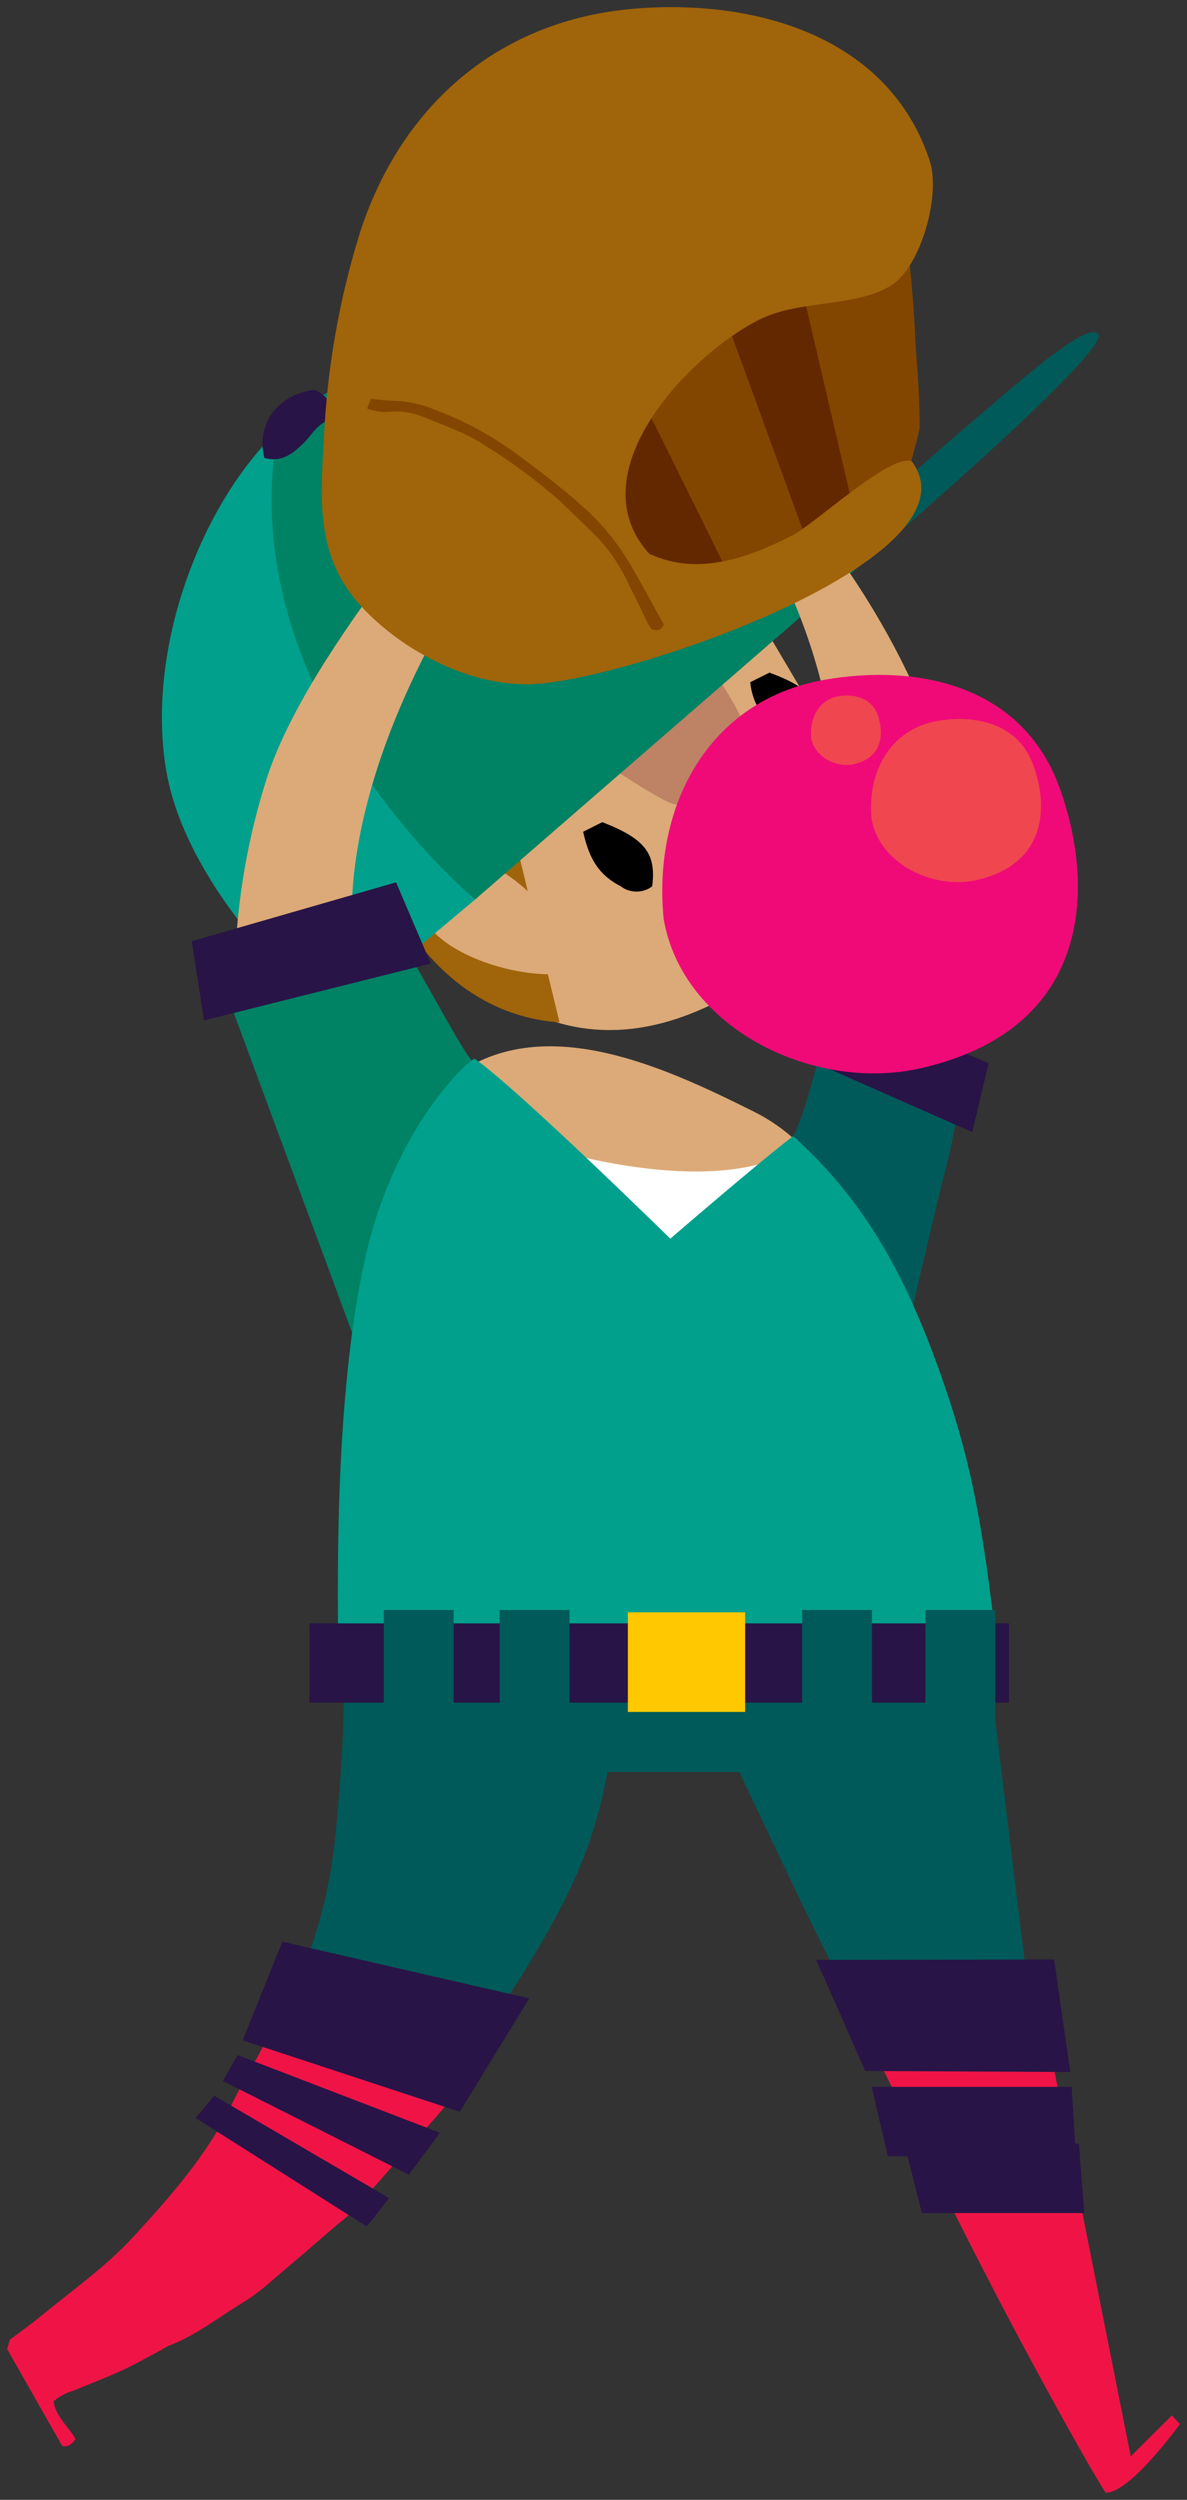 <svg xmlns="http://www.w3.org/2000/svg" xmlns:xlink="http://www.w3.org/1999/xlink" version="1.1" width="83.141" height="174.951" viewBox="-0.272 -0.208 83.141 174.951">
  <rect x="-0.272" y="-0.208" width="83.141" height="174.951" fill="#333333" stroke="none"/>
  <!-- Exported by Scratch - http://scratch.mit.edu/ -->
  <g id="ID0.7797210616990924">
    <g id="Page-1">
      <g id="outfielder-c-[baseball,sports,people,alex-eben-meyer]">
        <g id="Face">
          <path id="Shape" fill="#DCAA78" stroke="none" stroke-width="1" d="M 28.038 61.807 C 28.76 63.004 35.599 75.965 48.504 70.574 C 60.528 65.561 59.169 55.519 56.997 49.992 L 49.669 37.618 L 28.038 61.807 Z "/>
          <path id="Shape" fill="#A0640A" stroke="none" stroke-width="1" d="M 28.038 64.229 C 28.038 64.229 31.387 70.828 38.919 71.342 L 35.463 57.071 L 28.038 64.229 Z "/>
          <path id="Shape" fill="#DCAA78" stroke="none" stroke-width="1" d="M 40.801 67.492 C 39.414 65.516 37.765 62.202 33.825 60.153 C 29.886 58.104 28.266 61.412 29.357 63.924 C 30.722 67.057 38.038 68.915 40.801 67.492 Z "/>
          <path id="Shape" fill="#000000" stroke="none" stroke-width="1" d="M 41.915 57.331 C 44.917 58.497 45.704 59.531 45.409 61.82 C 44.778 62.313 43.837 62.313 43.206 61.82 C 41.742 61.061 41.016 60.004 40.573 58.002 L 41.915 57.331 Z "/>
          <path id="Shape" fill="#000000" stroke="none" stroke-width="1" d="M 53.621 46.865 C 56.625 47.965 57.401 49.065 57.118 51.354 C 56.486 51.847 55.545 51.847 54.914 51.354 C 53.396 50.537 52.415 49.114 52.279 47.536 L 53.621 46.865 Z "/>
          <path id="Shape" fill="#BE8264" stroke="none" stroke-width="1" d="M 40.954 52.16 C 41.347 52.905 45.798 55.648 46.639 55.97 C 47.847 56.418 49.202 56.204 50.209 55.406 C 51.381 54.457 52.483 52.927 52.29 51.635 C 52.103 50.506 49.902 46.757 49.016 45.99 C 47.856 46.537 41.818 50.777 40.954 52.16 Z "/>
        </g>
        <g id="Hat">
          <path id="Shape" fill="#005A5A" stroke="none" stroke-width="1" d="M 61.716 37.894 C 61.716 37.894 77.537 24.29 76.65 23.172 C 75.979 22.331 71.977 25.763 69.714 27.688 C 66.195 30.64 55.07 40.446 52.699 42.569 C 52.87 42.919 61.716 37.894 61.716 37.894 Z "/>
          <path id="Shape" fill="#00A08C" stroke="none" stroke-width="1" d="M 19.38 29.743 C 13.803 34.948 9.943 45.199 11.364 53.678 C 12.899 62.823 22.979 71.15 22.979 71.15 L 33.013 62.739 L 19.38 29.743 Z "/>
          <path id="Shape" fill="#008264" stroke="none" stroke-width="1" d="M 43.058 23.979 C 38.84 23.595 32.859 23.595 27.953 25.029 C 23.848 26.231 19.323 29.201 19.323 29.201 C 15.406 48.219 33.013 62.739 33.013 62.739 L 61.682 37.866 C 61.682 37.866 52.495 24.837 43.058 23.979 Z "/>
          <path id="Shape" fill="#281446" stroke="none" stroke-width="1" d="M 18.25 31.842 C 19.434 32.166 20.21 31.556 20.933 30.862 C 21.479 30.337 21.84 29.635 22.57 29.272 C 22.793 29.156 22.87 28.763 23.008 28.5 C 22.854 27.834 22.369 27.294 21.725 27.073 C 18.934 27.451 17.681 29.712 18.25 31.842 Z "/>
        </g>
        <path id="Shape" fill="#005A5A" stroke="none" stroke-width="1" d="M 72.222 142.612 C 71.374 136.436 69.317 118.936 69.021 116.802 L 47.611 116.085 C 47.793 116.385 47.975 116.678 48.146 116.977 C 49.908 120.003 56.355 134.596 60.602 142.24 L 72.222 142.612 Z "/>
        <path id="Shape" fill="#005A5A" stroke="none" stroke-width="1" d="M 23.752 117.282 C 23.968 119.642 23.485 125.609 23.257 127.895 C 22.689 133.896 21.177 136.956 19.204 142.657 C 20.966 143.419 23.78 143.685 25.719 144.125 C 27.657 144.565 29.698 145.864 31.489 144.977 C 34.508 140.941 37.902 135.872 39.971 131.31 C 43.285 123.972 42.757 117.265 43.035 116.069 L 23.752 117.282 Z "/>
        <g id="Right-Arm">
          <path id="Shape" fill="#DCAA78" stroke="none" stroke-width="1" d="M 57.247 37.166 L 54.075 39.193 C 56.887 44.67 58.394 50.715 58.481 56.862 C 58.481 60.921 57.782 77.552 57.782 77.552 L 65.564 77.653 C 65.564 77.653 68.123 73.137 67.236 60.644 C 66.349 48.152 57.247 37.166 57.247 37.166 Z "/>
          <path id="Shape" fill="#005A5A" stroke="none" stroke-width="1" d="M 57.787 70.704 C 57.787 70.704 56.338 77.478 55.28 79.302 C 53.268 82.779 62.642 95.814 62.642 95.814 C 62.642 95.814 64.575 87.131 65.758 82.44 C 66.424 79.904 66.918 77.326 67.236 74.723 L 57.787 70.704 Z "/>
          <path id="Shape" fill="#281446" stroke="none" stroke-width="1" d="M 55.803 68.649 L 54.945 73.34 L 67.827 79.025 L 68.97 74.193 L 55.803 68.649 "/>
        </g>
        <g id="Left-Arm">
          <path id="Shape" fill="#DCAA78" stroke="none" stroke-width="1" d="M 31.307 42.269 L 27.271 39.244 C 23.564 44.189 19.789 49.772 18.311 54.581 C 16.938 59.001 16.214 63.595 16.162 68.22 L 24.519 65.923 C 24.519 65.923 22.746 56.93 31.307 42.269 Z "/>
          <path id="Shape" fill="#008264" stroke="none" stroke-width="1" d="M 32.814 74.074 C 31.779 72.911 28.061 65.477 26.27 63.348 L 14.531 66.442 L 26.31 98.235 C 26.31 98.235 30.784 79.635 32.814 74.074 Z "/>
          <path id="Shape" fill="#281446" stroke="none" stroke-width="1" d="M 13.161 65.663 L 27.47 61.542 L 29.903 67.227 L 14.019 71.206 L 13.161 65.663 "/>
        </g>
        <g id="Glove">
          <path id="Shape" fill="#824600" stroke="none" stroke-width="1" d="M 62.756 14.094 C 61.829 14.659 39.294 20.304 38.22 20.304 L 37.47 38.239 C 37.907 37.923 47.435 41.919 47.896 41.626 C 48.146 41.468 62.813 33.881 63.154 33.723 C 63.154 33.457 64.143 30.019 64.143 29.715 C 64.143 28.834 64.115 27.948 64.075 27.067 C 64.035 26.186 63.95 25.227 63.887 24.306 C 63.825 23.386 63.802 22.613 63.745 21.772 C 63.705 21.202 63.228 14.574 62.756 14.094 Z "/>
          <path id="Shape" fill="#642800" stroke="none" stroke-width="1" d="M 43.768 25.831 L 50.846 40.13 L 44.598 41.705 L 36.509 28.828 L 43.768 25.831 "/>
          <path id="Shape" fill="#642800" stroke="none" stroke-width="1" d="M 49.516 19.237 L 56.383 38.052 L 59.749 36.477 L 55.224 17.064 L 49.516 19.237 "/>
          <path id="Shape" fill="#A0640A" stroke="none" stroke-width="1" d="M 64.86 11.085 C 62.017 2.33 52.62 -0.301 44.166 0.399 C 34.729 1.184 27.873 7.077 24.951 16.036 C 23.514 20.645 22.666 25.415 22.427 30.234 C 22.16 34.891 21.813 38.803 25.122 42.326 C 27.708 45.075 32.035 47.615 36.492 47.683 C 42.813 47.79 68.737 38.944 63.586 32.069 C 62.051 31.538 56.815 36.449 55.246 37.251 C 52.063 38.871 48.561 40.124 45.201 38.544 C 40.045 32.859 48.123 24.498 52.995 22.122 C 55.735 20.79 59.43 21.303 61.994 19.864 C 64.223 18.627 65.627 13.456 64.86 11.085 Z "/>
          <path id="Shape" fill="#824600" stroke="none" stroke-width="1" d="M 45.377 43.827 C 45.741 43.935 46.025 43.946 46.219 43.494 C 45.32 41.897 44.468 40.22 43.467 38.634 C 42.627 37.343 41.611 36.172 40.448 35.156 C 38.925 33.785 37.276 32.577 35.633 31.357 C 33.932 30.149 32.078 29.168 30.119 28.439 C 29.217 28.066 28.253 27.863 27.276 27.84 C 26.776 27.84 26.282 27.756 25.702 27.705 L 25.446 28.382 C 25.987 28.594 26.574 28.668 27.151 28.597 C 27.89 28.548 28.631 28.666 29.317 28.941 C 30.847 29.579 32.438 30.104 33.825 31.047 C 35.635 32.17 37.347 33.443 38.942 34.852 C 39.834 35.704 40.716 36.545 41.597 37.431 C 42.492 38.394 43.223 39.494 43.763 40.689 C 44.24 41.615 44.684 42.552 45.15 43.511 C 45.218 43.622 45.294 43.727 45.377 43.827 Z "/>
        </g>
        <path id="Rectangle-path" fill="#005A5A" stroke="none" stroke-width="1" d="M 33.189 116.023 L 56.264 116.023 L 56.264 123.802 L 33.189 123.802 L 33.189 116.023 "/>
        <g id="Torso">
          <path id="Shape" fill="#DCAA78" stroke="none" stroke-width="1" d="M 52.557 77.602 C 46.787 74.729 38.976 71.031 32.848 74.289 L 48.333 90.016 C 48.333 90.016 55.064 80.346 55.519 79.663 C 54.637 78.838 53.639 78.144 52.557 77.602 Z "/>
          <path id="Shape" fill="#FFFFFF" stroke="none" stroke-width="1" d="M 37.498 79.962 C 37.498 79.962 48.299 83.513 54.553 80.69 L 53.188 90.073 L 41.023 89.779 L 37.498 79.962 Z "/>
          <path id="Shape" fill="#00A08C" stroke="none" stroke-width="1" d="M 69.572 115.256 C 68.555 106.5 67.799 101.961 65.383 95.334 C 63.109 89.09 60.346 83.84 55.28 79.302 C 52.745 81.244 46.679 86.482 46.679 86.482 C 46.679 86.482 35.741 75.756 32.973 73.894 C 32.615 73.894 27.51 78.523 25.417 87.363 C 22.945 97.835 23.456 112.952 23.405 115.194 L 69.572 115.256 Z "/>
        </g>
        <g id="Belt">
          <path id="Rectangle-path" fill="#281446" stroke="none" stroke-width="1" d="M 21.404 113.404 L 70.402 113.404 L 70.402 118.953 L 21.404 118.953 L 21.404 113.404 "/>
          <path id="Rectangle-path" fill="#005A5A" stroke="none" stroke-width="1" d="M 26.611 112.467 L 31.504 112.467 L 31.504 120.06 L 26.611 120.06 L 26.611 112.467 "/>
          <path id="Rectangle-path" fill="#005A5A" stroke="none" stroke-width="1" d="M 34.724 112.467 L 39.617 112.467 L 39.617 120.06 L 34.724 120.06 L 34.724 112.467 "/>
          <path id="Rectangle-path" fill="#005A5A" stroke="none" stroke-width="1" d="M 55.911 112.467 L 60.805 112.467 L 60.805 120.06 L 55.911 120.06 L 55.911 112.467 "/>
          <path id="Rectangle-path" fill="#005A5A" stroke="none" stroke-width="1" d="M 64.547 112.467 L 69.44 112.467 L 69.44 120.06 L 64.547 120.06 L 64.547 112.467 "/>
          <path id="Rectangle-path" fill="#FFC800" stroke="none" stroke-width="1" d="M 43.706 112.631 L 51.921 112.631 L 51.921 119.602 L 43.706 119.602 L 43.706 112.631 "/>
        </g>
        <g id="Right-Foot">
          <path id="Shape" fill="#F01446" stroke="none" stroke-width="1" d="M 81.812 168.834 L 78.93 171.696 C 78.93 171.696 73.938 146.705 72.943 141.41 C 68.617 141.359 64.291 141.41 59.965 141.336 C 61.454 144.306 65.326 152.339 69.214 159.83 C 72.745 166.632 76.343 173.011 77.173 174.242 C 78.879 174.287 82.369 169.444 82.369 169.444 L 81.812 168.834 Z "/>
          <path id="Shape" fill="#281446" stroke="none" stroke-width="1" d="M 73.563 136.927 L 56.884 136.956 C 57.992 139.366 60.295 144.673 60.323 144.729 L 74.694 144.802 L 73.563 136.927 Z "/>
          <path id="Shape" fill="#281446" stroke="none" stroke-width="1" d="M 74.791 145.841 L 60.789 145.841 C 61.159 147.48 61.551 149.096 61.926 150.7 L 75.087 150.7 L 74.791 145.841 Z "/>
          <path id="Shape" fill="#281446" stroke="none" stroke-width="1" d="M 75.303 149.815 L 63.069 149.815 C 63.486 151.435 63.895 153.055 64.297 154.674 L 75.667 154.674 L 75.303 149.815 Z "/>
        </g>
        <g id="Bubble">
          <path id="Shape" fill="#F00A78" stroke="none" stroke-width="1" d="M 46.213 64.105 C 47.52 71.754 56.696 76.236 64.16 74.565 C 76.337 71.833 76.423 61.762 73.938 54.909 C 71.363 47.802 64.103 46.21 57.48 47.367 C 49.345 48.795 45.434 56.202 46.213 64.105 Z "/>
          <path id="Shape" fill="#F04650" stroke="none" stroke-width="1" d="M 60.778 57.105 C 61.312 60.232 65.07 62.067 68.123 61.384 C 73.108 60.255 73.142 56.145 72.102 53.34 C 71.045 50.432 68.077 49.777 65.365 50.252 C 62.057 50.839 60.459 53.859 60.778 57.105 Z "/>
          <path id="Shape" fill="#F04650" stroke="none" stroke-width="1" d="M 56.549 51.441 C 56.772 52.777 58.319 53.556 59.559 53.265 C 61.611 52.789 61.629 51.033 61.208 49.84 C 60.787 48.647 59.547 48.319 58.433 48.523 C 57.079 48.771 56.417 50.057 56.549 51.441 Z "/>
        </g>
        <g id="Left-Foot">
          <path id="Shape" fill="#F01446" stroke="none" stroke-width="1" d="M 25.633 141.077 C 24.121 140.665 22.586 140.331 21.046 140.027 L 20.887 140.027 C 20.84 140.015 20.796 139.996 20.756 139.97 L 19.733 139.773 L 19.568 140.111 C 19.096 141.122 18.618 142.132 18.101 143.115 C 17.419 144.413 16.646 145.666 16.003 146.981 C 14.298 150.527 11.717 153.456 9.068 156.335 C 7.123 158.447 4.77 160.095 2.564 161.907 C 1.91 162.444 1.217 162.935 0.421 163.533 L 0.228 164.188 C 1.529 166.474 2.791 168.704 4.082 170.962 C 4.474 171.081 4.741 170.855 5.02 170.482 C 4.514 169.596 3.627 168.93 3.479 167.84 C 3.901 167.489 4.393 167.231 4.923 167.084 C 6.026 166.615 7.157 166.198 8.243 165.695 C 9.193 165.26 10.097 164.741 11.023 164.256 C 11.184 164.15 11.351 164.054 11.523 163.968 C 13.508 163.223 15.139 161.879 16.93 160.818 C 17.609 160.375 18.252 159.878 18.851 159.333 C 20.386 158.04 21.904 156.725 23.428 155.415 C 23.797 155.135 24.147 154.829 24.474 154.501 C 25.912 152.892 27.316 151.26 28.755 149.64 C 28.806 149.578 28.845 149.51 28.897 149.454 C 30.499 147.779 31.958 145.974 33.257 144.057 C 33.462 143.769 33.661 143.493 33.854 143.188 C 31.046 142.759 28.396 141.827 25.633 141.077 Z "/>
          <path id="Shape" fill="#281446" stroke="none" stroke-width="1" d="M 19.505 135.68 L 16.725 142.584 L 31.932 147.585 L 36.799 139.648 L 19.505 135.68 "/>
          <path id="Shape" fill="#281446" stroke="none" stroke-width="1" d="M 16.378 143.617 L 30.54 149.053 L 28.368 151.989 L 15.338 145.429 L 16.378 143.617 "/>
          <path id="Shape" fill="#281446" stroke="none" stroke-width="1" d="M 14.73 146.462 L 13.428 148.02 L 25.417 155.613 L 26.981 153.626 L 14.73 146.462 "/>
        </g>
      </g>
    </g>
  </g>
</svg>